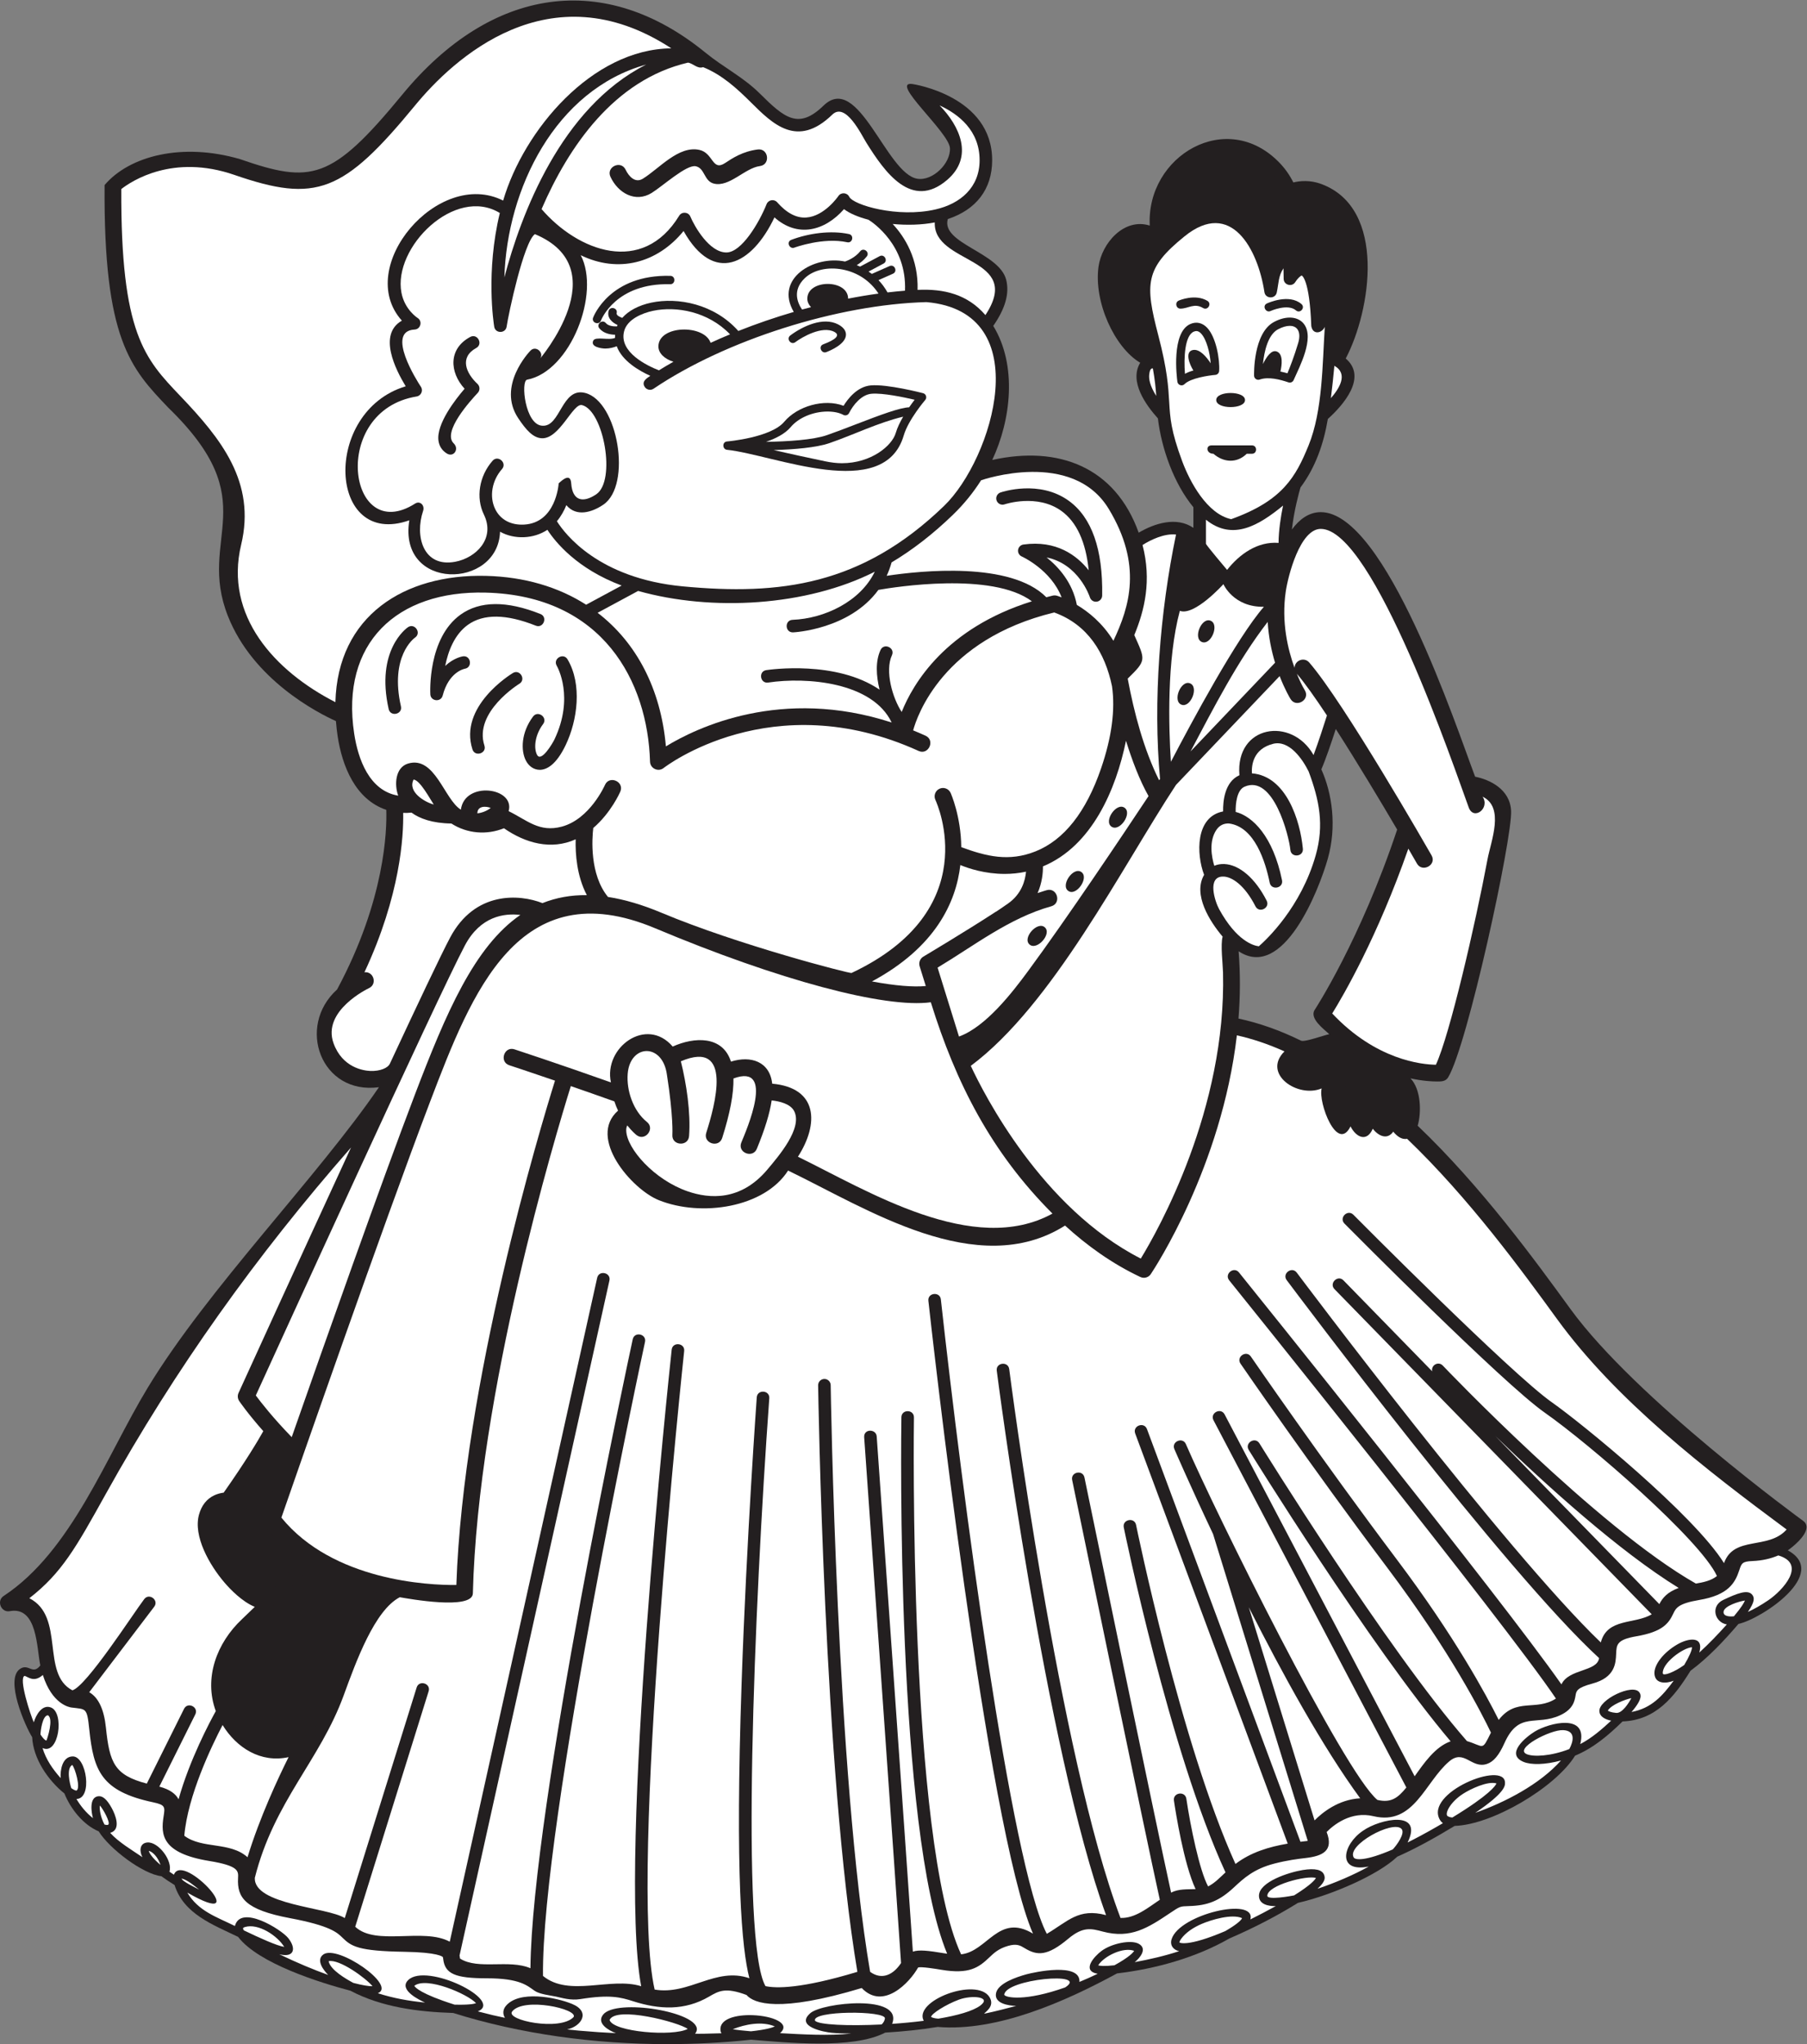 <?xml version="1.0" encoding="UTF-8" standalone="no"?>
<svg
   xmlns:dc="http://purl.org/dc/elements/1.1/"
   xmlns:cc="http://creativecommons.org/ns#"
   xmlns:rdf="http://www.w3.org/1999/02/22-rdf-syntax-ns#"
   xmlns:svg="http://www.w3.org/2000/svg"
   xmlns="http://www.w3.org/2000/svg"
   viewBox="0 0 830.04 938.667"
   height="938.667"
   width="830.04"
   xml:space="preserve"
   id="svg2"
   version="1.1"><rect x="0" y="0" width="830.04" height="938.667" fill="#808080" stroke="none"/><defs
     id="defs6" /><g
     transform="matrix(1.333,0,0,-1.333,0,938.667)"
     id="g10"><g
       transform="scale(0.1)"
       id="g12"><path
         id="path14"
         style="fill:#231f20;fill-opacity:1;fill-rule:nonzero;stroke:none"
         d="m 4580.64,3479.14 v 0 c -19.01,-3.61 -85.12,-28.28 -97.54,-22.3 -72.41,35.56 -144.7,61.06 -215.33,76.09 6.04,75.17 6.65,152.78 0.52,231.81 153.78,-101.88 276.08,209.13 307.18,318.66 31.56,111.19 15.2,224.84 -22.16,308.04 14.77,33.59 35.39,94.62 49.76,138.84 74.26,-115.41 155.68,-251.41 211.5,-346.27 -126.73,-380.23 -282.4,-618.45 -283.98,-620.81 -19.68,-29.76 31.73,-66.83 50.05,-84.06 z M 6213.22,1802.83 c -5.7,4.14 -575.8,419.2 -801.16,729.1 -122.37,168.25 -307.05,422.07 -526.77,631.76 13.4,46.04 11.64,125.55 -24.7,163.18 41.49,-9.02 73.92,-10.7 91.95,-10.7 14.53,0 29.26,0.1 37.86,14.4 66.89,111.46 220.94,822.54 216.8,917.43 -3.27,75.47 -74.56,108.38 -124,118.14 -64.48,170.45 -308.96,911.36 -531.82,911.36 -42.68,0 -75.43,-27.02 -99.46,-59.75 7.09,65.22 24.91,129.05 29.53,144.83 52.1,69.7 79.93,151.02 94.25,235.83 51.95,46.72 137.83,143.46 61.64,208.33 86.4,163.99 142.61,516.37 -83.57,600.93 -39.89,14.94 -75.56,10.85 -96.93,5.58 -12.54,25.36 -28.69,47.94 -46.98,67.03 -181.74,189.73 -460.27,24.92 -447.84,-215.6 -88.59,27.86 -165.32,-60.64 -176.51,-141.58 -16.74,-120.67 54.34,-277.82 143.63,-330.97 -38.95,-64.8 19.42,-145.36 61,-191.79 12.27,-103.81 55.1,-224.8 122.26,-305.92 v -71.04 c -57.78,39.56 -133.08,16.03 -188.48,-16.59 -80.56,225.01 -274.77,301.3 -504.63,250.46 64.87,138.41 86.59,325.59 3.47,461.86 41.59,59.92 56.37,112.03 44.53,158.82 -24.11,94.95 -225.08,124.92 -201.19,209.16 98.55,32.68 152.61,103.41 152.86,202.17 0.54,221.81 -271.88,262.66 -274.6,263.05 -81.34,11.21 125.59,-165.49 129.09,-220.5 3.3,-52.32 -58.92,-114.2 -112.1,-105.84 -107.32,16.55 -203.01,368.98 -323.52,251.92 -85.83,-83.3 -134.16,-43.12 -219.11,41.31 -57.41,57.11 -125.64,90.41 -187.13,140.69 -346.94,283.71 -737.78,229.78 -1045.52,-144.33 -244.61,-297.37 -314.03,-306.66 -559.601,-221.81 -198.715,57.79 -380.785,11.1 -466.102,-89.57 -3.707,-532.94 90.024,-631.12 219.762,-767 337.562,-327.26 97.098,-443.93 205.293,-717.71 86.723,-219.43 308.548,-333.06 372.208,-361.82 1.32,-17.12 3.19,-34.45 5.87,-52.05 15.68,-102.83 60.91,-217.74 167.63,-253.71 2.32,-67.58 -3.23,-309.22 -169.56,-618.82 -141.53,-127.62 -55.32,-363.56 144.26,-336.57 C 1094.16,2986.58 716.387,2603.34 508.754,2260.7 365.918,2025.02 247.004,1698.36 12.797,1543.98 3.812,1538.05 -0.047,1529.24 0,1520.53 c 0.098,-16.66 14.445,-33.09 34.555,-28.89 94.66,16.78 91.691,-128.14 104.386,-187.17 -26.863,-34.63 -40.23,8.52 -70.168,-12.07 -52.562,-36.15 18.09,-197.01 42.11,-235.04 3.508,-73.88 54.41,-148.301 111.129,-194.001 21.086,-52.699 65.074,-108.3 118.144,-130.39 36.324,-59.297 151.449,-146.93 215.938,-154.547 13.414,-9.883 28.578,-20.02 45.406,-30.313 C 633.082,447.93 734.688,411.09 820.465,369.488 890.609,277.641 1103.05,211.52 1207.53,183.961 1315.17,127.012 1441.49,111.148 1561.81,107.27 1793.85,34.488 2048.16,0.199 2298.21,0 c 97.84,-0.059 195.04,5.082 289.98,15.199 116.63,-9.219 350.51,-34.07 462.19,24.492 59.94,3.59 123.65,10.098 180.76,19.551 205.08,-16.973 438.74,86.867 618.09,184.367 132.2,15.532 271.87,54.161 387.33,120.473 80.86,34.828 161.29,76 236.09,122.5 114.42,26.367 275.02,95.219 342.29,159.18 68.36,30.238 133.9,67.379 197.87,106 129.9,3.789 347.63,132.847 414.87,241.988 63.59,26.46 114.82,70.25 163.56,117.85 114.69,4.16 178.52,84.75 234.18,174.55 61.08,45.3 115.91,103.69 165.24,161.41 79.79,17.15 315.65,173.98 169.98,253.49 14.75,9.77 64.09,48.83 64.61,79.46 v 1.35 c -0.24,7.81 -3.78,15 -12.03,20.97 v 0" /><path
         id="path16"
         style="fill:#231f20;fill-opacity:1;fill-rule:nonzero;stroke:none"
         d="m 1073.36,1648.55 v 0 c -34.71,-38.8 -117.383,-129.16 -210.251,-216.56 -72.726,-68.45 -119.398,-179.7 -75.929,-277.75 61.746,-149.4 256.5,-173.771 325.37,-19.06 -49.6,72.05 -186.163,136.77 -187.566,137.44 -34.05,15.95 -9.629,68.14 24.489,52.22 5.601,-2.63 119.917,-56.75 187.057,-128.18 42.85,116.7 87.39,268.54 183.25,354.38 -86.33,19.7 -170.81,50.87 -246.42,97.51 z M 913.219,1541.52 c 54.105,54.75 98.881,103.58 123.721,131.19 -29.08,20.84 -141.901,101.98 -126.96,145.04 0.981,2.82 29.61,85.47 74.075,212.66 -16.629,16.56 -32.024,32.46 -46.035,47.48 -19.5,-33.94 -55.762,-93.53 -115.692,-179.94 30.891,-5.41 54.918,-16.31 56.719,-17.15 25.598,-11.87 7.391,-51.11 -18.203,-39.24 -45.731,21.04 -116.899,31.51 -133.485,-29.35 -22.043,-80.78 98.028,-263.71 185.86,-270.69 v 0" /><path
         id="path18"
         style="fill:#231f20;fill-opacity:1;fill-rule:nonzero;stroke:none"
         d="m 4827.85,3335.1 v 0 c -62.97,18.02 -140.78,52.97 -219.71,119.61 -44.61,-7.17 -152.03,-24.46 -175.03,-71.23 -14.75,-29.96 30.43,-67.52 56.21,-72.44 60.89,-11.72 79.22,45.27 127.58,48.41 13.12,0.82 33,-19.59 40.52,-28.73 33.1,21 65.01,14.3 79.52,-20.7 20.5,21.87 49.6,27.44 68.99,3.03 5.11,8.92 12.19,17.93 21.92,22.05 z m 9.85,-26.45 v 0 c -9.2,-5.43 -9.85,-22.32 -17.01,-30.43 7.55,-34.06 3.71,-71.48 -5.93,-104.74 17.3,-48.91 35.54,-28.17 43.97,0.78 6.76,26.78 10.59,118.59 -21.03,134.39 z m -223.33,21.31 v 0 c -46.35,-13.4 -26.68,-153.44 7.5,-164.49 33.84,28.4 30.63,139.3 -7.5,164.49 z m 56.4,-25 v 0 c 6.06,-21.41 4.99,-51.44 -3.91,-99.04 8.57,-26 22.37,-51.49 29.53,-54.18 17.13,19.45 49.53,120.25 6.6,159.2 -9.29,8.45 -24.5,-0.76 -32.22,-5.98 z m 106.74,-4.94 c -7.7,3.05 -20.02,-7.21 -31.87,-26.31 3.08,-27.21 0.82,-57.93 -4.5,-84.08 10.17,-18.56 25.13,-35 31.24,-34.36 2.43,0.3 10.23,7.17 17.02,35.28 15.32,63.24 0.66,104.27 -11.89,109.47 v 0" /><path
         id="path20"
         style="fill:#231f20;fill-opacity:1;fill-rule:nonzero;stroke:none"
         d="m 3870.81,6006.33 v 0 c -0.5,1.42 -44.77,134.69 76.13,217.62 -12.21,3.18 -26.26,1.94 -38.81,-2.37 -52.18,-17.92 -95.61,-85.11 -74.94,-194.84 24.69,-130.97 89.52,-183.25 129.18,-203.46 -3.6,15.97 -7.76,33.18 -12.72,52.08 -47.36,180.91 -37.44,249.09 20.49,311.92 -60.35,-42.41 -77.69,-98.41 -59.5,-165.43 7.96,-29.25 -30.68,-41.78 -39.83,-15.52 z m 391.91,365.8 v 0 c 29.96,-9.07 56.97,-30.08 80.57,-63.11 16.43,-22.96 -18.8,-48.18 -35.16,-25.16 -37.85,52.85 -86.11,63.13 -140.57,30.71 103.1,15.68 172.22,-68.19 203.91,-155.8 3.47,77.19 -0.19,218.91 -108.75,213.36 z m 115.89,78.23 v 0 c -72.09,75.26 -181.75,93.71 -255.07,42.81 -113.69,-78.85 -123.31,-179.04 -118.5,-233.23 19.58,120.79 110.47,234.79 239.55,234.79 28.15,0 28.27,-43.13 0.08,-43.27 -6.09,-0.06 -114.9,-2.82 -170.39,-113.41 48.7,62.11 199.89,104.18 269.24,55.89 56.38,-39.3 71.33,-124.72 71.75,-202.49 30.39,82.63 26.29,193.16 -36.66,258.91 z m 199.65,-302.41 v 0 c -7.13,55.36 -28.81,154.65 -95.16,166.89 0.84,-13.71 0.56,-27.83 -0.86,-42.31 45.35,-27.55 77.11,-76.24 96.02,-124.58 z m 68.38,98.22 c -30.89,69.51 -89.09,142.74 -173.8,126.31 1.32,-4.32 2.46,-8.69 3.54,-13.11 99.81,-4.99 138.93,-133.71 145.96,-216.12 1.72,-19.82 -22.22,-30.5 -36.1,-17.83 1.57,-4.99 3.25,-9.85 4.69,-15.15 7.58,-27.39 -34.31,-38.37 -41.72,-11.5 -19.94,72.41 -53.27,109.49 -75.53,127.18 -9.06,-33.74 -8.44,-59.31 -7.81,-94.83 77.33,36.34 89.97,-119.5 92.84,-155.02 l 15.27,18.6 c 13.02,15.85 39.34,5.77 38.32,-14.78 -0.29,-6.15 -3.32,-67.4 -9.59,-145.75 24.32,49.19 115,252.1 43.93,412 v 0" /><path
         id="path22"
         style="fill:#ffffff;fill-opacity:1;fill-rule:nonzero;stroke:none"
         d="m 1738.06,6086.23 c 9.09,304.1 174.71,645.89 488.75,733.2 -294.55,-148.77 -431.79,-517.4 -488.75,-733.2 v 0" /><path
         id="path24"
         style="fill:#ffffff;fill-opacity:1;fill-rule:nonzero;stroke:none"
         d="m 2250.32,5971.02 v 0 c -36.76,-7.77 -89.03,-28.8 -99.72,-70.55 -18.57,-72.66 81.52,-119.43 119.97,-134.47 16.24,10.05 32.96,19.93 50.11,29.62 -30.65,9.38 -51.85,29.38 -51.85,52.6 0,73.86 157.71,77.2 179.9,12.6 21.96,10.05 44.32,19.81 67.03,29.2 -75.42,78.51 -185.12,98 -265.44,81 z m 652.61,142.43 c -50.57,9.63 -100.28,-1.83 -129.69,-29.93 -44.53,-42.57 -23.99,-86.9 -9.3,-108.1 10.25,2.84 20.49,5.62 30.75,8.29 -7.95,8.28 -12.7,18.31 -12.7,29.13 0,67.68 140.31,67.81 140.6,0.16 35.2,6.88 70.18,12.7 104.67,17.43 -28.01,43.21 -71.96,73.04 -124.33,83.02 v 0" /><path
         id="path26"
         style="fill:#ffffff;fill-opacity:1;fill-rule:nonzero;stroke:none"
         d="m 1983.73,4150.47 v 0 c -84.8,-38.31 -173.13,-13.18 -247.18,38.04 -59.51,-23.96 -126.66,-18.63 -181.16,16.32 -66.3,0.98 -109.28,17.12 -137.44,37.57 -9.53,-1.05 -19.07,-1.31 -28.63,-0.95 1.58,-79.55 -9.34,-283.51 -133.47,-549.06 31.77,3.89 45.2,-40.95 15.59,-54.68 -2.11,-1 -162.74,-77.5 -122.01,-189.98 30.6,-84.49 104.07,-94.23 125.84,-95.21 35.83,-1.66 61.57,11.21 67.82,24.12 96.45,207.04 176.75,376.54 208.03,435.39 85.48,160.82 238.84,149.92 318.13,118.63 47.3,18.87 98.09,28.12 152.96,27.51 -34.46,65.77 -39.88,141.33 -38.48,192.3 z m 2525.76,233.71 v 0 c -20.74,41.95 -66.6,109.31 -122.53,95.19 -68.48,-17.48 -74.56,-73.15 -72.94,-101.7 118.5,-9.31 166.53,-162.86 175.65,-259.74 2.62,-28.13 -40.4,-32.08 -43.1,-4.06 -4.5,47.95 -58.61,261.88 -158.19,217.69 -26.32,-11.73 -30.91,-58.2 -30.3,-86.79 58.03,-14.83 128.73,-83.55 159.69,-235.26 5.67,-27.76 -36.79,-36.06 -42.4,-8.63 -14.52,71.26 -51.48,192.37 -139.99,204.01 -18.04,1.05 -33.37,-6.54 -43.66,-21.84 -26.54,-39.62 -16.62,-93.02 -7.31,-123.81 10.44,4.39 22,6.56 34.33,6.03 52.36,-2.23 106.97,-49.34 146.05,-126.03 12.86,-25.14 -25.72,-44.85 -38.5,-19.68 -37.61,73.77 -81.14,101.28 -109.36,102.5 -59.59,2.5 -30.04,-86.42 -15.86,-112.25 60.42,-110.19 118.86,-125.81 136.82,-127.94 27.38,23.91 145.24,134.77 195.95,313.35 29.74,104.78 12.63,189.9 -24.35,288.96 z M 2659.12,3250.96 c -6.5,-44.48 -23.52,-99.69 -51.15,-166.78 -14.01,-34.04 -67.86,-13.24 -53.33,21.97 17.26,41.94 118.88,274.26 -27.13,220.41 0.92,-52.6 -12.03,-120.66 -38.91,-205.04 -11.38,-35.72 -66.38,-18.4 -54.98,17.54 29.69,93.07 94.28,323.83 -87.43,246.66 19.09,-76.25 34.45,-177.22 28.31,-257.61 -2.82,-37.45 -60.36,-33.21 -57.52,4.37 0.05,0.51 3.95,62.15 -18.96,208.11 -15.36,109.41 -126.97,104.35 -135.03,2.2 -4.59,-58.1 19.22,-128.3 66.14,-165.92 29.41,-23.45 -6.52,-68.57 -35.97,-45.09 -1.49,1.17 -15.33,12.48 -31.63,33.04 -2.62,-4.98 -3.82,-10.93 -3.58,-18.26 2.08,-62.07 96.43,-169.08 211.85,-208.88 74.5,-25.73 182.68,-34.4 274.82,75.44 38.63,46.04 121.38,141.61 92.27,200.53 -12.38,25.08 -50.03,34.46 -77.77,37.31 v 0" /><path
         id="path28"
         style="fill:#ffffff;fill-opacity:1;fill-rule:nonzero;stroke:none"
         d="m 245.727,881.699 v 0 c -5.024,14.34 -18.075,68.75 3.281,80 9.648,-11.148 29.797,-79 14.668,-88.179 -0.055,-0.04 -5.102,-0.981 -17.949,8.179 z M 139.512,1066.45 v 0 c -0.032,11.89 6.82,65.72 25.468,66.42 20.665,-11.52 -1.835,-80.57 -5.101,-87.17 -4.691,0.57 -12.035,8.28 -20.367,20.75 z M 372.797,755.84 v 0 c -2.012,-1.27 -6.535,-1.149 -12.871,0.66 -13.856,26.551 -17.746,53.379 -15.77,65.512 9.688,-9.821 38.25,-59.961 28.641,-66.172 z M 840.035,392.012 v 0 c -3.683,6.488 -3.828,8.929 3.653,11.226 46.816,14.344 112.738,-30.367 135.777,-68.297 -24.899,3.668 -86.012,31.348 -139.43,57.071 z M 625.961,570.531 v 0 c 20.824,-5.281 43.668,-25.351 60.391,-38.211 -10.512,5.649 -60.391,29.051 -60.391,38.211 z m -113.262,95.207 v 0 c 7.297,-1.496 25.059,-11.418 37.496,-40.816 1.2,-2.871 2.188,-5.371 2.981,-7.621 -29.563,24.851 -38.863,41.449 -40.477,48.437 z M 3377.97,132.75 v 0 c -25.75,-19.211 -79.59,-34.16 -144.36,-45.039 -20.59,1.531 -24.83,5.981 -24.96,5.981 -0.06,10.719 51.76,43.379 96.05,59.649 44.26,16.289 114.29,10.019 73.27,-20.59 z M 3038.02,67.699 v 0 c -115.34,-5.789 -217.13,-1.117 -229.37,12.871 -13.65,35.11 244.91,35.7 240.75,7.691 -1.17,-7.851 -5.12,-14.672 -11.38,-20.562 z M 2587.87,44.18 v 0 c -25.74,2.09 -48.07,4.469 -62.73,7.172 43.07,17.34 100.95,28.418 144.97,9.59 -9.23,-4.262 -31.26,-11.23 -82.24,-16.762 z m -487.3,39 v 0 c 21.7,49.242 238.91,-7.93 269.27,-30.758 -50.15,-27.211 -257.34,-10.551 -269.27,30.758 z m -335.72,29.242 v 0 c 39.84,50.527 227.98,8.48 211.84,-19.043 -46.8,-49.789 -235.52,-11.059 -211.84,19.043 z m -198.43,23.598 v 0 c -117.1,37.05 -135.84,59.472 -138.75,64.781 42.13,33.179 183.37,-28.051 212.85,-59.711 -7.07,-2.668 -25.69,-6.379 -74.1,-5.07 z m -348.92,74.902 v 0 c -23.1,12.48 -79.32,44.16 -85.12,74.859 36.68,7.989 127.31,-57.422 151.34,-86.25 -11.62,-0.551 -34.44,3.051 -66.22,11.391 z m 2453.17,-15.531 v 0 c -138.11,-49 -205.04,-35.43 -210.09,-25.512 3.56,54.461 295.16,81.16 210.09,25.512 z M 5803.79,1306.11 v 0 c -34.92,-25.21 -72.89,-39.24 -73.81,-28.98 -3.17,34.39 67.85,87.5 100.58,90.17 0.37,-9.53 -9.65,-32.5 -26.77,-61.19 z m -234.36,-165.15 v 0 c -18.39,1.58 -26.56,5.97 -28.89,7.95 10.82,19.84 59.83,38.61 81.12,43.02 -9.28,-17.42 -31.74,-52.71 -52.23,-50.97 z M 4799.38,670.719 v 0 c -94.73,-41.129 -129.14,-36.418 -134.36,-27.93 -26.13,42.109 134.11,129.633 164.27,98.953 14.6,-14.871 -17.19,-57.781 -29.91,-71.023 z M 4459.5,512.359 v 0 c -7.74,-1.718 -92.32,-17.257 -92.32,-1.359 0,36.52 137.03,71.559 167.38,61.398 -3.06,-6.128 -16.47,-23.449 -75.06,-60.039 z M 4222.14,389.32 v 0 c -131.93,-56.25 -157.68,-39.3 -157.8,-39.34 -0.22,1 0.48,5.489 6.2,13.161 15.99,21.629 41.82,38.66 69.95,50.82 32.94,14.258 104.87,35.898 139.79,20 -3.96,-9.102 -24.91,-25.621 -58.14,-44.641 z M 3840.28,271.582 v 0 c -36,-3.98 -50.39,-2.012 -56.04,-0.152 21.15,32.609 86.75,63.902 124,49.922 -3,-5.372 -15.62,-20.86 -67.96,-49.77 z M 5004.81,780.66 v 0 c -14.49,1.16 -17.96,6.371 -18.06,6.492 -6.81,11.719 13.38,48.508 55.21,75.43 24.04,15.449 84.11,44.816 114.84,35.469 -3.26,-7.992 -23.79,-39.281 -151.99,-117.391 z m 402.91,235.77 v 0 c -64.05,-24.828 -123.34,-27.348 -146.55,-17.598 -45.39,18.998 81.48,85.078 125.5,82.848 44,-2.21 35.22,-39.34 21.05,-65.25 z m 567.43,457.5 v 0 c -10.38,-1.39 -36.42,-1.98 -35.88,14.59 0.63,21.4 56.11,37.26 73.68,39.59 -2.74,-7.17 -11.41,-22.62 -37.8,-54.18 z M 1971.41,138.441 c 64.64,-26.621 32.76,-76.781 -17.09,-87.871 12.87,-1.488 26.51,-2.891 40.99,-4.141 47.36,-4.18 89.66,-6.981 127.23,-8.68 -23.03,8.52 -68.72,33.012 -44.19,63.891 45.09,56.718 332.72,9.507 322.77,-53.36 -1.12,-7.09 -5.29,-11.09 -5.94,-12.441 7.31,-0.57 51.28,0.141 91.22,1.559 -2.13,2.781 -3.18,5.863 -3.63,9.383 -5.1,40.391 53.56,55.059 111.18,52.949 67.36,-2.441 133.25,-27.871 93.96,-61.98 81.67,-4.391 164.4,-9.551 245.97,-1.48 -26.52,0.16 -49.84,1.09 -68.41,2.832 -23.48,2.207 -127.1,20.738 -72.95,67.718 41.98,36.399 321.29,66.34 281.74,-37 36.5,2.481 73.6,5.961 108.93,10.469 -36.82,69.34 182.02,151.293 226.28,82.109 20.68,-32.339 -15.96,-52.378 -18.02,-57.707 39.43,8.161 80.41,19.098 110.27,27.008 -24.2,0.512 -77.11,7.383 -69.34,44.242 7.02,33.43 69.06,54.879 105.41,64.719 26.03,7.039 185.95,42.02 181.97,-26.34 21.19,8.711 42.15,18.16 62.87,28 -57.3,9.981 -11.86,60.219 13.53,78.93 35.26,26 100.6,38.73 127.14,24.801 32.26,-16.91 4.76,-49.391 -13.09,-63.653 51.81,9.653 103.06,21.332 153.18,37.852 -19.86,4.16 -32.68,20.039 -26.15,41.102 26.73,86.187 291.48,147.539 271.62,68.3 29.43,14.707 58.61,29.957 87.42,45.84 -23.51,-0.594 -57.96,4.918 -57.96,35.508 0,48.16 103.8,81.109 151.12,88.789 42.67,6.832 67.5,0.992 73.6,-17.488 2.59,-7.871 6.68,-20.192 -22.84,-47.09 59.9,20 124.44,47.539 176.56,76.66 -111.66,-22.5 -89.89,76.551 -19.79,123.309 57.86,40.761 209.49,72.961 153.57,-40.528 28.58,14.2 61.2,31.618 98.34,52.95 8.11,4.668 15.89,9.218 23.39,13.589 -4.29,3.09 -7.76,6.879 -10.39,11.43 -54.61,93.418 223.31,205.52 224.34,127.91 0.2,-10.429 0.56,-34.242 -102.64,-103.851 103.48,36.539 222.2,98.199 295.54,180.371 -54.36,-14.899 -103.24,-15.641 -129.13,-4.781 -64.78,27.199 9.45,86.69 38.82,104.51 49.79,30.25 184.48,63.75 156.66,-43.24 39.99,20.97 73.59,50.27 106.53,80.72 -17.16,3.38 -39.14,12.01 -40.59,32.19 -2.97,40.15 116.11,97.38 137.94,65.05 4.34,-6.46 13.64,-20.19 -27.2,-67.4 68.63,12.95 105.98,54.61 145.34,107.77 -24.18,-9.62 -63.01,-12.75 -66.22,22.64 -2.89,31.31 30.41,74.51 79.23,102.68 35.65,20.62 92.05,31.35 75.23,-28.32 33.37,30.39 64.69,63.32 94.86,96.81 -42.44,7.21 -56.75,63.42 -12.62,84.34 46.66,22.05 85.74,38.24 100.81,17.09 6.62,-9.24 9.43,-22.19 -15.65,-58.26 19.87,8.83 43.23,21.83 70.17,40.04 49.54,33.53 134.41,125.35 34.59,154.55 -24.09,-10.33 -53.41,-17.89 -89.05,-19.32 -35.34,-1.41 -37.46,-7.79 -45.33,-31.56 -14.13,-42.62 -36.5,-85.67 -138.59,-102.68 -72.33,-12.07 -79.99,-28.22 -88.88,-46.95 -15.9,-33.48 -36.43,-62.42 -127.31,-78.03 -67.49,-11.56 -68.21,-28.83 -69.54,-60.15 -1.37,-32.5 -3.42,-81.64 -81.67,-102.7 -53.67,-14.43 -55.54,-25.43 -58.11,-40.62 -3.18,-18.87 -8.01,-47.45 -52.54,-68.23 -83.28,-38.86 -142.56,15.35 -192.57,-96.25 -18.93,-42.161 -37.62,-64.348 -60.62,-71.868 -53.47,-17.48 -78.07,52.768 -129.73,8.828 -83.88,-71.308 -121.51,-222.25 -260.97,-188.711 -77.96,18.711 -137.91,-30.711 -161.48,-54.539 25.11,-64.41 -13.48,-82.609 -71.86,-89.512 -26.2,-3.097 -62.13,-7.316 -108.42,-19.289 -70.58,-18.23 -105.32,-50.527 -138.93,-81.777 -49.58,-46.102 -89.34,-62.812 -155.74,-64.551 -30.09,-0.859 -30.09,-0.859 -63.86,-23.5 -76.38,-51.172 -135.89,-90.14 -232.46,-64.351 -39.56,10.48 -68.11,18.14 -118.77,-24.399 -72.42,-60.84 -107.26,-58.89 -149.77,-33.121 -16.18,9.801 -27.86,16.852 -57.95,8.242 -32.76,-9.363 -48.53,-24.382 -65.2,-40.293 -36.27,-34.629 -69.32,-57.898 -163.79,-42.148 -17.67,2.93 -71.45,11.891 -81.11,7.828 -28.79,-51.598 -119.95,-148.297 -194.19,-70.551 -285.12,-86.047 -371.22,-53.34 -397.09,-23.918 -72.64,27.11 -95.36,13.918 -129.12,-5.769 -84.12,-49.02 -171.33,-44.641 -261.6,-15.821 -43.44,13.891 -80.57,23.622 -181.59,7.391 -33.86,-5.449 -63.81,4.309 -83.64,8.527 -19.83,4.204 -56.8,8.094 -73.7,19.754 -25.58,17.649 -50.23,43.34 -165.17,43.34 -109,0 -144.08,15.41 -150.22,66.008 -0.27,2.371 -0.71,5.941 -1.15,6.902 -1.22,1.578 -16.09,16.539 -132.71,18.418 -159.23,2.551 -182.71,18.469 -213.5,48.711 -17.67,17.34 -41.83,41.11 -180.745,67.168 -155.152,29.102 -182.567,70.949 -178.895,138.063 1.356,24.547 2.332,42.269 -99.265,58.91 -163.399,26.719 -167.364,90.129 -157.426,152.789 5.312,33.379 6.414,40.328 -36.191,49.359 -178.606,37.891 -205.09,109 -219.793,251.19 -7.899,76.36 -10.903,68.73 -61.418,75.29 -8.153,1.02 -66.829,11.91 -98.59,112.07 -30.852,-27.01 -49.746,-6.93 -62.637,-3.05 -22.305,-6.36 20.566,-136.4 31.508,-160.02 6.808,23.64 27.773,62.6 58.508,51.35 48.308,-17.77 27.605,-166.42 -28.411,-139.8 11.653,-39.51 35.321,-73.338 62.454,-103.729 -2.086,27.129 5.636,74.719 41.937,74.719 47.41,0 68.731,-145.598 12.406,-146.641 14.895,-24.961 33.957,-48.117 56.93,-66.027 -5.504,19.84 -13.812,71.519 18.121,75.508 15.391,1.972 30.231,-11.02 46.567,-40.731 11.976,-21.75 34.242,-74.59 -5.325,-85.429 28.922,-32.239 75.7,-59.7 111.125,-83.821 -10.398,18.883 -11.101,48.281 17.09,50.68 38.246,2.953 88.164,-63.727 75.973,-100.668 4.844,-3.352 9.969,-6.832 15.469,-10.391 30.711,83.25 283.578,-198.101 46.16,-61.582 37.808,-64.058 100.328,-83.668 164,-115.078 19.586,75.449 159.847,-11.89 183.453,-41.379 29.675,-37.129 20.035,-69.011 -30.567,-55.922 63.092,-30.41 120.212,-53.949 168.502,-71.308 -15.38,15.508 -43.32,50.941 -16.86,70.371 48.46,35.508 254.11,-106.723 188.03,-133.363 52.86,-17.168 107.48,-26.789 162.68,-32.239 -18.33,8.321 -93.15,43.801 -57.82,77.809 63.46,60.922 330.37,-70.469 239.81,-108.149 2.3,-0.621 4.61,-1.21 6.98,-1.851 31.42,-8.34 60.15,-15.059 86.32,-20.328 -7.91,12.73 -7.28,27.75 2.17,39.719 44.47,56.472 173.15,31.269 229.2,8.171 v 0" /><path
         id="path30"
         style="fill:#ffffff;fill-opacity:1;fill-rule:nonzero;stroke:none"
         d="m 3003.25,5685.37 v 0 c -34.48,-3 -63.09,-38.09 -77.29,-66.46 -3.59,-7.35 -12.73,-10.28 -19.91,-6.32 -13.46,7.39 -32.71,11.47 -54.23,11.47 -49.87,0 -99.84,-21.09 -127.28,-53.79 -19.1,-22.71 -51.18,-38.99 -84.84,-50.65 74.49,1.28 161.91,6.58 209.7,23.09 29.39,10.17 64.25,23.58 97.95,36.55 89.29,34.35 152.26,57.77 185.55,59.44 6.9,9.95 13.48,18.88 18.96,25.96 -36.58,8.51 -109.89,24.03 -148.61,20.71 z m -144.44,-169.91 c -45.73,-15.82 -122.49,-22.08 -192.78,-24.18 59.4,-13.3 118.77,-26.64 178.4,-38.86 18.86,-3.85 38.27,-6.38 56.63,-6.38 101.31,0 172.86,60.35 185.58,103.91 5.44,18.65 15.03,38.17 25.65,56.41 -86.56,-20.67 -169.28,-61.81 -253.48,-90.9 v 0" /><path
         id="path32"
         style="fill:#ffffff;fill-opacity:1;fill-rule:nonzero;stroke:none"
         d="m 2618.61,6469.67 v 0 c -51.67,-6.62 -105.69,-73.88 -158.8,-60.35 -34.29,8.75 -30.43,52.85 -62.12,59.72 -31.69,6.88 -114.81,-69.01 -152.19,-92.02 -56.39,-34.71 -115.99,-0.03 -141.87,55.66 -15.9,34.03 36.24,58.46 52.23,24.46 11.2,-23.41 33.1,-47.15 59.39,-31 56.49,34.78 122.76,114.89 194.74,99.28 48.7,-10.65 43.54,-75.09 88.77,-45.19 25.54,16.88 60.49,39.98 112.51,46.66 37.45,4.65 44.63,-52.46 7.34,-57.22 z m 619.24,208.91 v 0 c 69.36,-70.79 119,-177.29 25.68,-256.88 -122.72,-104.66 -214.93,27.56 -277.87,128.16 -17.25,27.57 -71.55,141.8 -117.69,97 -120.34,-116.81 -205.01,-32.62 -279.75,41.66 -49.03,48.79 -100.09,95.51 -165.35,121.91 -19.2,-6.7 -33.17,11.96 -51.67,15.7 -255.3,-59.38 -412.18,-290.34 -504.96,-504.68 125.46,-145.68 347.71,-229.64 474.19,-22.88 9.05,14.95 31.65,13.35 38.47,-2.73 14.56,-34.44 65.28,-123.79 124.28,-123.79 52.25,0 112.72,102.24 138.55,166.66 5.94,14.83 25.81,18.26 36.34,6.25 32.52,-37.05 66.36,-54.82 100.01,-52.54 63.19,4.08 110.47,73.32 110.95,74.03 9.2,13.68 30.14,12.26 37.39,-2.57 13.82,-28.26 166.74,-73.68 297.45,-43.56 85.61,19.63 151.6,75.63 151.81,169.06 0.26,102.83 -72.73,159.29 -137.83,189.2 z m -1591.36,-990 v 0 c -25.1,-26.91 -123.43,-134.82 -83.01,-174.21 20,-19.46 -0.06,-49.02 -23.26,-35.09 -16.46,9.89 -26.57,25.16 -29.25,44.14 -8.12,57.77 59.13,143.34 90.01,179.14 -52.18,57 -56.47,137.88 19.51,178.51 24.89,13.23 45.24,-24.77 20.45,-38.15 -58.94,-32.54 -34.66,-87.23 4.5,-123.75 8.69,-8.11 9.15,-21.89 1.05,-30.59 z m 1515.44,354.59 v 0 c 90.41,4.33 171.96,-15.01 233.75,-86.83 133.35,201.99 -180.12,173.42 -174.52,319.13 -45.29,-8.63 -96.41,-9.91 -145.04,-5.24 42.05,-45.21 88.93,-120.09 85.81,-227.06 z M 2005.7,5646.22 c -31.32,8.18 -76.92,-116.96 -138.63,-114.22 -30.02,1.22 -54.23,28.55 -81.34,69.21 -73.72,110.58 37.36,227.62 42.11,232.54 19.59,20.3 50.71,-9.71 31.14,-30.03 -0.59,-0.62 268.68,312.69 -15.73,431.47 -38.24,-26.76 -90.92,-274.25 -97.43,-318.67 -3.53,-24.04 -38.8,-24.3 -42.75,-0.37 -1.99,12.1 -29.65,189.47 19.29,391.84 -154.01,94.14 -368.62,-117.45 -339.05,-274.41 11.05,-58.62 55.28,-86.88 55.73,-87.14 17.86,-11.17 10.32,-39.28 -10.73,-39.97 -100.08,-5.48 8.36,-176.39 22.12,-197.23 8.58,-13 0.72,-30.83 -14.66,-33.29 -300.78,-48.91 -236.97,-516.35 -5.39,-368.99 17.01,10.86 34.11,-6.13 27.64,-25.21 -29.37,-86.74 0.13,-195.8 110.47,-175.24 70.86,13.23 139.55,79.16 98.96,162.69 -28.31,58.29 -16.3,132.73 29.91,185.24 18.65,21.18 51.13,-7.38 32.47,-28.59 -34.82,-39.57 -44.27,-94.92 -23.46,-137.73 17.75,-36.55 54,-56.05 99.77,-53.52 108.78,6.05 118.66,136.48 119.04,142.05 11.46,10.74 40.72,37.68 43.17,0 4.29,-60.7 40.7,-68.53 86.45,-37.58 69.02,46.78 25.47,288.22 -49.1,307.15 v 0" /><path
         id="path34"
         style="fill:#ffffff;fill-opacity:1;fill-rule:nonzero;stroke:none"
         d="m 2043.84,5947.62 v 0 c 2.3,6.07 59.17,149.15 266.19,143.89 18.87,-0.46 18.07,-29.53 -0.69,-28.83 -186.21,4.63 -236.5,-120.04 -238.56,-125.34 -6.62,-17.11 -33.64,-7.34 -26.94,10.28 z m 683.05,267.96 v 0 c 59.74,22.66 136.2,33.35 198.77,19.83 18.39,-3.97 12.29,-32.21 -6.09,-28.19 -83.52,18.04 -181.49,-18.25 -182.5,-18.62 -16.37,-6.17 -28.64,20.03 -10.18,26.98 z m -221.28,-694.6 v 0 c 1.49,0.13 150.83,13.07 196.85,67.84 45.36,54 137.39,80.42 204.44,55.03 13.46,22.05 46.06,66.1 93.86,70.25 56.5,5.04 175.59,-25.64 180.26,-26.85 10.22,-2.66 14.2,-15.37 7.29,-23.39 -0.58,-0.64 -58.23,-68.03 -73.98,-122 -67.6,-231.6 -446.71,-66.6 -609.32,-49.57 -15.66,1.62 -17.41,27.29 0.6,28.69 z m 217.69,365.14 v 0 c 41.55,31.24 112.97,65.42 165.17,37.96 23.12,-12.19 27.26,-26.7 26.64,-36.74 -1.85,-31.1 -52.43,-52.76 -67.87,-58.66 -16.34,-6.24 -28.73,19.87 -10.31,26.94 13.2,5.06 69.84,26.23 38.1,42.93 -42.03,22.11 -111.25,-18.1 -134.37,-35.48 -15.03,-11.31 -32.37,11.71 -17.36,23.05 z m 530.42,-586.66 v 0 c 166.41,160.9 323.9,668.17 -61.36,701.56 -305.49,-7.98 -692.14,-130.69 -940.26,-298.41 -9.9,-6.68 -23.35,-4.1 -30.04,5.81 -12.55,18.57 5.86,30.09 18.91,38.66 -38.6,17.39 -97.09,51.12 -115.72,101.9 -10.1,-3.96 -23.98,-7.94 -39.32,-7.94 -12.82,0 -52.48,5.46 -41.52,27.39 7.68,15.34 53.7,-0.32 75.07,9.45 -0.14,3.52 -0.09,7.1 0.17,10.76 -16.42,0.35 -39.45,4.28 -54.14,21.74 -12.11,14.39 9.91,32.95 22.06,18.57 8.86,-10.51 27.06,-12.04 38.67,-11.46 0.62,1.56 1.03,3.2 1.73,4.74 -19.15,8.54 -36.47,24.84 -30.96,47.68 4.4,18.32 32.45,11.53 28.03,-6.76 -2.03,-8.41 13.63,-14.41 19.24,-16.46 21.55,24.52 56.19,43.28 100.06,52.55 91.18,19.27 216.74,-4.23 299.93,-97.63 61.99,24.62 126.17,46.65 191.06,65.63 -67.42,114.85 69.51,195.9 176.73,173.6 8.38,2.93 34.77,13.43 52.15,35.25 11.71,14.71 34.28,-3.27 22.55,-17.97 -10.3,-12.95 -22.8,-22.65 -34.35,-29.74 3.85,-1.61 7.63,-3.24 11.37,-5.04 l 67.42,35.96 c 16.57,8.89 30.18,-16.6 13.57,-25.45 l -51.78,-27.62 c 3.83,-2.63 7.72,-5.16 11.37,-8.03 l 61.06,27.05 c 17.27,7.54 28.89,-18.78 11.68,-26.4 l -49.8,-22.03 c 11.95,-12.7 22.36,-26.88 31.11,-42.43 20.28,2.39 40.35,4.38 60.19,5.94 6.5,156.43 -110.25,234.69 -125.94,244.47 -35.01,9.2 -64.79,21.63 -84.3,36.49 -66.7,-75.84 -160.29,-99.18 -239.59,-28.4 -77.69,-163.54 -209.29,-231.73 -313.2,-46.94 -90.78,-111.24 -225.65,-146.09 -354.39,-83.33 68.69,-130.97 -34.99,-400.28 -184.97,-428.86 -22.45,-4.43 -6.87,-156.12 52.63,-158.53 63.11,-4.86 66.23,133.58 147.51,112.93 113.4,-28.78 161.94,-317.67 62.72,-384.89 -39.16,-26.53 -92.95,-43.13 -127.49,-1.67 -7.7,-19.21 -18.37,-38.47 -32.59,-55.4 27.93,-44.38 144,-197 433.6,-224.36 335.49,-31.74 617.16,3.31 901.13,277.62 z m -226.83,-289.83 c -99.86,-136.98 -291.75,-146.25 -294.09,-146.32 -28.22,-0.84 -29.79,42.09 -1.66,43.22 109.97,4.38 233.66,62.85 283.33,165.78 -234.78,-118.91 -561.22,-137.8 -815.48,-66.26 l -139.63,-75.27 c 133.56,-102.44 217.86,-261.79 235.31,-460.19 106.65,65.03 398.88,205.57 777.98,82.19 -66.36,139.17 -292.56,157.65 -425.66,137.67 -27.89,-4.15 -34.32,38.59 -6.43,42.8 12.79,1.94 241.2,34.47 390.39,-67.31 -11.68,47.94 -14.73,97.46 3.33,136.69 11.8,25.65 51.13,7.53 39.31,-18.1 -25.11,-54.47 2.42,-148.37 33.62,-195.38 39.07,97.66 151.24,288.46 448.71,381.14 -137.22,102.71 -473.38,49.13 -529.03,39.34 v 0" /><path
         id="path36"
         style="fill:#ffffff;fill-opacity:1;fill-rule:nonzero;stroke:none"
         d="m 4155.68,5251.32 v 0 -82.63 c 0,-4.23 72.84,-90.17 72.84,-90.17 43.01,54.54 104.96,98.7 177.34,93.04 0.36,43.74 7.62,90.45 15.5,128.51 -82.64,-67.38 -172.93,-123.28 -265.68,-48.75 z m 302.12,481.02 v 0 c -3.01,-6.87 -11.01,-10.23 -17.94,-7.75 -28.83,9.82 -69,20.3 -99.12,9.61 -9.18,-3.26 -18.94,3.52 -19.25,13.22 -0.13,5.96 -3.09,146.3 68.23,184.94 42.68,23.11 83.9,19.73 104.04,-7.23 36.46,-48.77 -15.45,-146.57 -35.96,-192.79 z m -143.53,-253.73 v 0 h -18.03 c -34.08,-33.42 -79.68,-30.55 -114.84,0 -24.75,0 -27.63,28.85 -6.51,28.85 h 139.38 c 18.76,0 18.76,-28.85 0,-28.85 z m -232.49,239.82 v 0 c -8.28,-8.36 -22.96,-3.46 -24.56,8.2 -2.34,17.32 -21.17,170.02 44.56,198.92 20.84,9.14 41.9,4.34 58.29,-13.18 30.72,-32.87 43.77,-108.8 41.05,-148.72 -0.51,-7.12 -6.13,-12.82 -13.23,-13.38 -22.59,-1.82 -85.6,-11.07 -106.11,-31.84 z m -19.97,287.78 v 0 c 2.31,1 56.88,24.3 98.86,-0.86 16.1,-9.68 1.32,-34.41 -14.83,-24.73 -30.75,18.44 -50.68,-2.07 -78.27,-2.07 -15.27,0 -19.91,21.48 -5.76,27.66 z m 228.46,-342.53 v 0 c 0,-32.34 -99.18,-32.35 -99.18,0 0,32.39 99.18,32.24 99.18,0 z m 75.61,332.76 v 0 c 3.13,1.45 76.32,34.73 118.92,-2.17 14.2,-12.35 -4.68,-34.12 -18.93,-21.8 -28.18,24.42 -87.24,-1.91 -87.83,-2.2 -15.75,-7.34 -30.01,17.87 -12.16,26.17 z m 152.73,-77.67 v 0 c -5.78,161.5 -32.5,173.69 -32.74,173.79 -3.76,-0.2 -15.21,-10.73 -22.24,-22.34 -11.15,-18.24 -39.77,-10.64 -40.17,10.8 l -0.65,36.48 c -18.04,-26.94 -16.34,-51.97 -23.11,-83.37 -4.88,-23.09 -39,-22.18 -42.53,1.24 -22.36,147.12 -114.69,322.71 -275.61,192 -136.2,-110.05 -136.43,-163.83 -90.04,-341.05 31.07,-118.75 34.51,-177.41 37.5,-229.15 3.25,-55.5 5.82,-99.34 44.77,-204.22 26.84,-72.3 86.15,-181.81 168.8,-199.68 177.3,63.64 222.49,145.67 266.8,254.29 48.72,119.42 47.56,282.02 55.82,408.31 -9.38,-22.27 -41.41,-29.09 -46.6,2.9 z m -558.36,-166.44 v 0 c -1.89,-15.47 1.93,-39.5 24.13,-74.34 -1.77,25.94 -4.62,55.4 -11.61,94.37 -9.01,2.76 -11.63,-12.95 -12.52,-20.03 z m 637.95,29.39 c -3.36,-36.56 -7.34,-74.74 -12.03,-111.6 27.94,32.16 61.61,83.26 12.03,111.6 v 0" /><path
         id="path38"
         style="fill:#ffffff;fill-opacity:1;fill-rule:nonzero;stroke:none"
         d="m 4122.65,5901.33 v 0 c -2.85,0 -5.97,-0.75 -9.26,-2.19 -30.29,-13.31 -34.63,-88.25 -30.07,-145.06 10.76,5.46 16.78,7.94 29.04,11.35 -13.76,21.34 -30.03,64.57 -1.99,70.49 23.48,4.94 47,-23.3 61.61,-45.69 -2.65,35.64 -13.96,82.07 -33,102.45 -5.42,5.82 -10.76,8.65 -16.33,8.65 z m 347.98,6.53 c -7,9.4 -18.12,11.37 -26.18,11.37 -12.05,0 -26.19,-4.22 -41,-12.24 -33.98,-18.43 -47.19,-75.92 -51.41,-119.38 11.83,24.28 28.9,49.63 46.94,43.5 23.88,-8.09 18.29,-47.81 13.3,-69.34 9.43,-1.93 17.84,-4.09 24.2,-5.92 7.84,18.99 23.58,58.79 37.02,104.2 6.05,20.3 5.03,37.29 -2.87,47.81 v 0" /><path
         id="path40"
         style="fill:#ffffff;fill-opacity:1;fill-rule:nonzero;stroke:none"
         d="m 5365.4,2497.99 v 0 c -120.54,165.72 -302.16,415.29 -516.64,620.78 -19.48,-4.06 -36.16,10.53 -47.65,24.51 -21.59,-30.17 -51.96,-13.81 -70.65,10.08 -20.02,-46.54 -56.73,-30.68 -76.63,8.1 -45.57,-92.32 -111.94,81.45 -99.5,130.79 -81.84,-34.46 -206.15,49.72 -128.17,127.59 -55.3,24.83 -110.2,43.36 -163.97,55.28 -52.67,-452.89 -284.44,-804.36 -296.5,-822.35 -5.48,-8.24 -14.62,-12.81 -23.98,-12.81 -4.13,0 -8.3,0.88 -12.26,2.74 -97.58,45.99 -183.93,108.3 -259.34,177.12 -302.22,-191.11 -684.86,59.55 -954.41,189.52 -81.33,-127.6 -298.61,-161.14 -445.85,-101.86 -92.56,37.27 -246.68,214.65 -140.07,308.32 -4.69,9.75 -8.93,20.37 -12.63,31.74 -53.5,19.1 -104.34,36.93 -150.09,52.77 -52.5,-168.16 -320.48,-1058.02 -337.59,-1747.52 -1.48,-59.02 -224.32,-17.97 -251.89,-13.28 -86.35,-45 -150.02,-219.57 -193.06,-337.6 -81.75,-224.43 -240.133,-365.25 -306.493,-629.351 -3.086,-93.5 251.383,-100.797 310.033,-138.34 l 247.71,794.321 c 8.4,26.95 49.68,14.08 41.3,-12.9 l -253,-811.269 c 71.27,-67.301 234.65,-2.262 325.75,-51.5 L 2057.83,2639.8 c 6.1,27.54 48.35,18.21 42.23,-9.35 L 1583.61,305.449 c 0.63,-3.59 1.01,-7.289 1.71,-10.859 63.12,-39.61 168.79,-1.559 242.51,-33.129 5.42,555.469 338,2099.359 352.55,2166.699 6.01,27.58 48.26,18.44 42.3,-9.12 -3.63,-16.74 -357.27,-1658.341 -351.56,-2184.142 90.35,-74.117 233.19,-2.578 338.35,-35.449 -81.61,440.942 97.21,2119.011 105.14,2192.821 3,28.06 46.04,23.43 43.03,-4.61 -1.98,-18.34 -192.4,-1804.629 -101.73,-2199.769 118.98,-20.192 209.72,79.14 326.46,39.078 -26.25,101.621 -49.44,354.281 -26.81,1016.741 16.86,493.83 51.87,979.53 52.23,984.4 2.02,28.1 45.2,25.01 43.15,-3.15 -52.23,-720.1 -99.56,-1876.48 -13.09,-2025.171 35.69,-7.758 121.97,-9.648 316.69,49.25 -115.15,684.609 -135.08,2007.001 -135.28,2020.431 -0.17,11.96 9.37,21.78 21.33,21.96 h 0.3 c 11.81,0 21.46,-9.5 21.63,-21.33 0.19,-13.46 20.23,-1342.01 135.9,-2021.08 41.54,-30.168 80.73,-8.899 106.56,30.242 -14.06,214.14 -125.86,1794.548 -127.03,1811.128 -2.15,30.31 41.29,29.47 43.15,3.03 1.13,-15.82 103.16,-1458.318 124.61,-1774.791 21.48,7.152 52.46,3.582 108.54,-5.758 3.35,-0.582 6.46,-1.012 9.58,-1.441 -176.81,427.109 -158.56,1788.39 -157.67,1848.12 0.44,28.13 43.69,27.62 43.25,-0.68 -0.22,-14.77 -19.64,-1457.561 162.49,-1849.53 90.39,9.492 129.38,142.89 247.68,71.32 -158.77,365.731 -351.86,2102.27 -360.42,2179.98 -3.11,28.09 39.9,32.78 42.99,4.75 73.6,-666.97 241.38,-1949.41 365.1,-2185.429 73.33,43.18 109.04,89.609 204.18,64.41 -208.42,572.659 -374.97,1862.209 -376.66,1875.549 -3.62,28.03 39.25,33.44 42.93,5.49 1.71,-13.46 172.61,-1336.82 383.5,-1890.699 50.34,-2.07 95.74,35.988 135.46,62.629 -47.19,211.699 -299.38,1433.13 -302.05,1446 -5.68,27.64 36.66,36.43 42.37,8.73 2.61,-12.56 244.22,-1182.711 298.56,-1430.179 25.92,13.539 56.01,10.898 84.39,12.129 -40.56,86.761 -68.6,264.339 -74.59,304.851 -4.19,27.91 38.65,34.328 42.79,6.359 13.95,-94.058 44.9,-246.089 74.93,-301.929 23.01,11.351 41.24,31.148 59.99,48.301 -192.91,418.088 -349.01,1180.568 -350.56,1188.358 -5.66,27.66 36.76,36.27 42.37,8.61 1.55,-7.67 154.04,-752.38 342.5,-1167.929 53.22,40.507 115.28,58.929 180.12,70.039 l -525.65,1412.93 c -9.82,26.45 30.66,41.51 40.57,15.1 L 4481.3,697.031 c 8.38,1.039 16.82,1.969 25.19,3.09 l -326.3,1057.029 c -80.07,169.28 -131.95,289.37 -133.31,292.58 -11.21,25.93 28.6,43.02 39.7,17.09 101.5,-234.46 544.48,-1130.371 659.87,-1225.55 45.17,-10.801 69.75,5.179 99.79,42.832 L 4181.7,2149.16 c -13.15,24.98 25.16,45.14 38.29,20.12 L 4874.85,922.699 c 31.14,43.762 70.49,101.891 123.97,120.351 -278.35,329.25 -691.41,996.85 -695.73,1003.86 -14.84,24.03 21.97,46.74 36.81,22.72 4.46,-7.19 439.71,-710.74 715.16,-1025.67 60.27,-18.32 50.57,-35.95 82.66,29.15 -28.82,60.66 -137.76,276.62 -357.58,568.63 -261.67,347.56 -502.92,698.83 -505.32,702.34 -15.97,23.28 19.75,47.76 35.66,24.47 2.42,-3.51 243.17,-354.02 504.22,-700.8 198,-263.02 307.39,-465.74 349.77,-550.86 60.64,78.52 128.22,28.7 197.21,73.56 -174.37,259.24 -1116.11,1428.59 -1125.88,1440.72 -17.69,22.01 15.96,49.12 33.7,27.15 38.76,-48.11 900.52,-1118.18 1111.14,-1419.06 25.38,54.45 123.23,43.03 129.73,90.64 -321.54,294.63 -1045.29,1260.3 -1076.41,1301.88 -16.89,22.61 17.73,48.51 34.66,25.92 7.42,-9.91 717.43,-957.33 1047.69,-1274.01 22.16,85.24 117.6,61.88 175.43,97.05 L 4598.63,2600.8 c -19.72,20.22 11.28,50.41 30.97,30.22 l 305.75,-313.31 c -4.89,20.9 21,36.04 36.39,19.87 5.36,-5.67 532.31,-558.32 872.24,-751.04 23.97,4.03 53.13,9.79 72.53,26.1 -57.25,124.57 -439.01,454.65 -593.09,562.52 -144.16,100.88 -668.14,629.02 -690.37,651.46 -19.9,20.06 10.86,50.53 30.71,30.45 5.42,-5.47 543.48,-547.77 684.48,-646.48 101.17,-70.82 488.89,-387.07 592.66,-553.6 34.19,96.1 152.1,44.2 215.76,115.82 -277.8,205.61 -586.99,444.3 -791.26,725.18 z m 352.61,-982.19 v 0 c 11.33,21.72 27.24,41.09 66.62,55.72 -204.28,125.63 -456.1,353.69 -631.51,523.11 L 5718.01,1515.8 Z M 4529.97,770.699 v 0 c 25.31,25.692 81.07,72.11 157.2,76.102 -129.53,176.829 -268.55,429.679 -383.83,658.099 L 4529.97,770.699 Z M 767.004,1099.22 v 0 c -38,-72.72 -120.164,-243.56 -131.899,-381.411 61.708,-46.399 157.536,-19.61 217.864,-74 C 894.766,780.84 959.023,917.77 994.398,988.629 898.586,967.582 815.27,1020.7 767.004,1099.22 Z m 66.473,364.3 c 15.156,14.25 30.043,28.63 44.484,42.77 -43.945,18.08 -84.707,60.84 -103.523,82.69 -53.516,62.21 -108.895,161.02 -88.817,234.63 8.805,32.29 26.785,54.93 53.461,67.31 10.137,4.7 20.867,7.44 31.703,8.85 77.082,109.55 118.871,180.21 136.551,211.85 -53.727,60.8 -81.273,101.11 -82.906,103.54 -5.66,8.32 -6.555,18.96 -2.379,28.14 14.121,30.98 203.549,446.76 387.599,845.47 C 883.313,2716.43 603.824,2325.94 363.855,1894.04 262.887,1712.4 213.203,1623.01 101.113,1536.09 c 124.168,-63.47 38.696,-259.82 148.313,-317.3 48.39,13.83 209.027,263.48 247.551,314.16 17.082,22.5 51.531,-3.71 34.441,-26.17 L 307.473,1212.23 c 31.605,-17.87 51.007,-58.85 57.547,-122.03 12.621,-122.059 29.835,-163.52 140.871,-192.7 l 128.347,257.62 c 12.633,25.21 51.325,5.99 38.735,-19.3 L 549.039,887.051 c 37.262,-9.692 56.766,-25.699 66.293,-43.629 38.098,136.5 108.461,268.138 128.281,303.788 -42.129,114.24 3.317,234.84 89.864,316.31 v 0" /><path
         id="path42"
         style="fill:#ffffff;fill-opacity:1;fill-rule:nonzero;stroke:none"
         d="m 831.02,5165.33 c -58.895,-245.14 115.71,-435.56 324.77,-542.5 7.71,296.83 236.24,442.11 518.72,435.14 132.9,-3.3 249.7,-38.26 345.23,-99.39 l 122.47,66 c -153.71,57.64 -228.13,149.35 -255.93,192.09 -47.05,-31.57 -113.7,-34.31 -163.1,-6.63 -7.04,-199.25 -352.01,-204.71 -312.68,39.32 -280.36,-99.13 -302.24,374.44 -12.44,461.67 -34.63,56.86 -96.65,178.51 -13.16,226.14 -165.83,184.17 125.94,526.17 348.91,413.57 71.15,242.56 306.2,521.96 579.58,524.47 -421.47,275.22 -754.2,-39.99 -882.77,-196.3 -247.82,-301.26 -340.97,-337.12 -622.975,-239.69 -211.422,73.04 -353.614,-20.7 -389.676,-48.77 -2,-497.79 80.121,-583.8 203.879,-713.45 139.484,-146.12 260.91,-296.25 209.172,-511.67 v 0" /><path
         id="path44"
         style="fill:#ffffff;fill-opacity:1;fill-rule:nonzero;stroke:none"
         d="m 1430.26,4845.39 v 0 c -3.88,-2.75 -87.56,-64.52 -48.69,-236.93 6.23,-27.7 -36.06,-36.8 -42.21,-9.52 -45.78,203.11 61.82,279.01 66.42,282.14 23.19,15.74 47.54,-19.74 24.48,-35.69 z M 1601.75,4738 v 0 c -2.68,-0.5 -55.37,-11.26 -76.32,-92.42 -6.05,-23.52 -41.24,-20.04 -42.55,4.25 -0.4,7.87 -9.01,193.3 104.09,274.54 66.5,47.72 159.11,48.5 275.24,2.28 26.23,-10.44 10.22,-50.67 -15.99,-40.2 -101.55,40.42 -180.28,41.36 -234.01,2.78 -46.48,-33.4 -68.09,-91.28 -78.04,-141.47 29.37,27.67 58.75,32.66 60.77,32.96 27.7,4.39 34.5,-38.14 6.81,-42.72 z m 187.96,-51.72 v 0 c -1.58,-0.95 -157.85,-97.53 -120.44,-212.92 8.78,-27.07 -32.59,-39.76 -41.14,-13.35 -48,148.01 131.5,258.65 139.17,263.28 24.06,14.55 46.42,-22.42 22.41,-37.01 z m 159.73,-210.9 v 0 c -33.54,-70.28 -66.91,-85.34 -89.02,-85.59 -22.01,0 -38.95,13.5 -48.6,32.52 -17.15,33.79 -16.61,95.48 25.08,151.09 16.95,22.57 51.56,-3.36 34.61,-25.96 -28.93,-38.59 -32.47,-83.16 -21.11,-105.54 14.48,-28.58 54.64,40.89 60.01,52.14 69.41,145.46 10.6,249.99 8.06,254.37 -14.12,24.33 22.99,46.12 37.29,21.94 50.94,-86.3 34.28,-209.88 -6.32,-294.97 z m 1232.43,-729.03 v 0 c 1.71,1.04 148.78,88.66 247.15,152.92 1.74,0 40.21,26.87 44.35,29.75 46.76,32.58 59.47,78.88 62.3,109.89 -25.41,-5.4 -50.09,-7.7 -73.38,-7.7 -68.08,0 -124.29,18.74 -152.98,30.55 -14.89,-128.89 -85.98,-283.4 -304.62,-400.95 80.89,-15.03 143.33,-19.86 185.52,-15.78 l -21.14,67.99 c -3.96,12.74 1.34,26.53 12.8,33.33 z m 423.74,1237.95 v 0 c 7.29,1.87 14.39,3.85 21.88,5.61 4.8,1.13 9.76,1.01 14.48,-0.33 1.1,-0.32 7.07,-2.11 16.34,-5.72 -36.7,95.23 -136.12,140.33 -137.29,140.86 -8.87,3.89 -14.05,13.19 -12.72,22.77 1.34,9.57 8.87,17.1 18.45,18.45 113.6,15.82 184.39,-37.84 224.87,-88.75 -9.83,97.55 -41.21,166.06 -93.73,204.16 -83.73,60.78 -195.05,23.35 -196.19,22.97 -11.29,-3.88 -23.6,2.11 -27.51,13.4 -3.9,11.29 2.1,23.59 13.4,27.5 5.42,1.89 133.99,44.98 235.73,-28.85 78.9,-57.28 117.54,-167.05 114.79,-326.25 -0.2,-10.58 -7.99,-19.47 -18.46,-21.04 -10.58,-1.55 -20.5,4.68 -23.79,14.73 -1.81,5.54 -39.38,115.22 -149.32,137.66 41.74,-33.31 89.61,-86.91 104.18,-163.45 39.5,-23.49 88.46,-62.34 126.02,-123.7 55.71,117.31 100.57,261.24 -15.82,453.91 -125.44,207.62 -436.51,100.28 -439.61,99.16 -0.18,-0.06 -0.31,-0.06 -0.5,-0.11 -26.36,-41.58 -58.51,-81.68 -97.05,-118.92 -70.41,-68 -140.59,-121.82 -211.36,-164.04 -4.63,-16.47 -10.31,-31.82 -16.96,-46.16 116.81,17.6 427.19,50.32 550.17,-73.86 z M 1425.23,4356.34 v 0 c -21.51,-42.52 38.53,-77.9 69.44,-86.06 -12.3,18.22 -47.04,83.83 -69.44,86.06 z m 219.79,-116.5 v 0 c 16.77,1.95 33.07,8.51 46.01,18.7 -16.98,6.81 -46.01,7.48 -46.01,-18.7 z M 2240,4417.77 c -8.11,275.02 -161.28,572.48 -566.91,582.53 -305.35,7.65 -500.23,-173.51 -452.57,-485.99 13.38,-87.74 51.98,-197 151.78,-213.5 -13.82,36.29 -10.76,97.22 33.76,110.58 92.55,27.74 124.86,-123.63 182.07,-158.84 12.97,99.84 187.69,76.99 164.59,-5.11 63.92,-31.23 105.28,-74.18 183.15,-53.34 96.9,25.89 148.16,142.23 148.68,143.41 14.88,34.56 67.88,11.68 52.95,-22.87 -1.77,-4.09 -32.34,-73.04 -93.13,-125.19 -4.21,-35.72 -13.18,-159.5 50.68,-237.53 57.41,-8.83 118.83,-26.96 184.94,-54.73 262.84,-110.4 648.84,-209.82 654.37,-207.22 459.09,216.05 296.12,580.87 288.97,596.31 -6.71,14.44 -0.42,31.59 14.03,38.32 14.44,6.68 31.6,0.43 38.31,-14.05 0.82,-1.8 35.71,-79.71 36.83,-187.15 85.97,-31.6 164.03,-51.25 255.93,-14.53 98.23,39.23 174.2,135.47 225.85,285.99 36.8,107.32 49.26,201.97 37.64,282.97 -23.76,114.21 -82.93,211.93 -199.14,254.05 -384.59,-93.32 -473.02,-357.91 -486.12,-406.18 14.12,-5.75 28.34,-11.82 42.67,-18.33 34.24,-15.59 10.36,-68.1 -23.87,-52.52 -505.49,229.73 -875,-55.89 -878.69,-58.81 -18.37,-14.58 -46.1,-1.74 -46.77,21.73 v 0" /><path
         id="path46"
         style="fill:#ffffff;fill-opacity:1;fill-rule:nonzero;stroke:none"
         d="m 4141.56,4830.21 v 0 c -31.37,12.95 -1.19,86.16 30.21,73.24 31.35,-12.92 1.15,-86.15 -30.21,-73.24 z m -70.72,-215.85 v 0 c -31.37,12.95 -1.19,86.18 30.21,73.25 31.37,-12.97 1.13,-86.15 -30.21,-73.25 z m 145,415.04 c 0,0 -99.7,-110.87 -150.15,-91.84 -45.46,-169.11 -38.47,-402.15 -30.85,-520.19 69.96,134.15 227.92,428.53 320.58,534.06 -105.28,-1.78 -139.58,77.97 -139.58,77.97 v 0" /><path
         id="path48"
         style="fill:#ffffff;fill-opacity:1;fill-rule:nonzero;stroke:none"
         d="m 3875,4259.3 v 0 c 27.98,-19.16 -16.75,-84.55 -44.75,-65.34 -28.05,19.16 16.78,84.48 44.75,65.34 z m -148.85,-221.43 v 0 c 28.01,-19.18 -16.73,-84.54 -44.74,-65.34 -28.03,19.16 16.76,84.48 44.74,65.34 z m -125.71,-190.68 v 0 c 25.28,-22.67 -27.68,-81.64 -52.91,-58.94 -25.3,22.67 27.68,81.58 52.91,58.94 z m -58.56,-151.77 v 0 c 135.12,183.18 325.76,467.95 415.94,603.93 -31.19,55.06 -57.17,124.32 -77.7,190.62 -34.37,-168.35 -117.42,-362.82 -286.19,-432.84 0.24,-21.98 -2.79,-56.32 -18.42,-91.89 17.87,6.04 29.94,9.57 31.37,9.98 36.1,10.42 52.11,-44.98 15.98,-55.43 -143.65,-39.8 -265.71,-135.57 -391.96,-211.32 L 3304.65,3471 c 92.83,33.43 184.7,153.18 237.23,224.42 z m 954.4,968.56 v 0 c 19.76,-32.01 -29.35,-62.35 -49.1,-30.26 -2.09,3.37 -19.53,32.31 -37.56,78.98 l -357.15,-374.78 c -188.06,-286.23 -425.06,-757.81 -707.17,-967.9 44.67,-96.02 244.5,-490.08 585.82,-663.91 59.41,97.27 295.35,514.57 283.33,986.19 -0.72,28.74 -8.99,95.21 -1.35,122.88 -44.05,52.04 -103.46,144.82 -63.77,212.86 -27.14,71.02 -30.53,200.26 65.43,218.38 -0.61,35.83 5.45,102.12 56.03,124.67 0.07,0.02 0.13,0.04 0.21,0.07 -14.48,172.64 180.14,203.25 255.44,69.51 16.77,44.65 36.54,105.97 46.15,136.34 -40.2,60.84 -76.72,112.42 -103.65,143.66 7.73,-18.92 16.64,-39.06 27.34,-56.69 z m 612.68,-366.68 v 0 c 26.71,-40.16 -30.97,-83.34 -47.79,-37.17 -47.78,129.65 -328.18,959.68 -509.85,959.68 -71.75,0 -112.87,-162.82 -120.63,-215.55 -15.6,-105.88 7.4,-200.74 30.33,-263.23 0.32,25.58 32.93,38.82 50.5,18.58 119.48,-137.55 409.23,-642.93 421.5,-664.39 19.03,-33.26 -32.01,-60.2 -50.08,-28.63 -0.56,0.97 -11.58,20.23 -29.86,51.64 -106.22,-304.06 -224.49,-506.71 -262.28,-567.79 150.75,-160.17 308.04,-175.91 357.23,-176.59 47.3,101.64 135.66,482.04 177.92,707.82 11.68,62.55 59.68,179.04 -16.99,215.63 z m -740.58,602.08 v 0 C 4264.33,4764.68 4182.2,4603.07 4102.6,4453.23 l 291.19,305.56 c -12.09,40 -22.27,87.7 -25.41,140.59 z m -482.34,-195.39 c 21.96,-117.46 54.88,-242.55 108.04,-349.86 0.62,0.98 2.8,2.85 3.44,3.79 -24.78,268.1 -0.44,576.13 55.04,842.44 -40.56,4.46 -87.48,-18.36 -115.43,-36.08 31.86,-122.12 7.21,-224.37 -28.44,-310.26 38.59,-86.49 42.41,-86.34 -22.65,-150.03 v 0" /><path
         id="path50"
         style="fill:#ffffff;fill-opacity:1;fill-rule:nonzero;stroke:none"
         d="m 3207.57,3589.09 v 0 C 3049.76,3567.51 2682.73,3665.46 2257.65,3844 1787.4,4041.55 1625.17,3621.59 1483.35,3249.8 1319.6,2820.47 1013.18,1939.2 969.652,1813.77 1147.13,1595.9 1477.04,1580.61 1572.59,1581.68 c 23.59,694.73 288.57,1573.14 339.91,1737.4 -94.17,32.27 -156.37,52.66 -157.4,52.99 -35.83,11.74 -17.74,66.7 17.94,54.8 1.57,-0.48 147.56,-48.33 332.17,-113.84 -25.98,120.04 122.31,229.17 212.91,123.47 73.68,33.32 171.98,38.56 200.72,-51.87 68.2,21.6 133.75,0.49 142.14,-76.02 157.93,-14.14 161.78,-138.02 88.65,-251.6 239.94,-117.21 605.38,-345.25 877.13,-195.88 -211.25,211.06 -333.07,450.63 -419.19,727.96 z m -1778.1,-318.72 c 107.55,281.94 205.2,510.67 363.73,619.57 -56.52,6.66 -137.96,-4.93 -191.12,-104.99 -93.71,-176.24 -651.689,-1399.23 -720.596,-1550.36 17.379,-23.48 58.985,-76.99 123.756,-143.61 114.61,327.34 306.27,870.15 424.23,1179.39 v 0" /></g></g></svg>